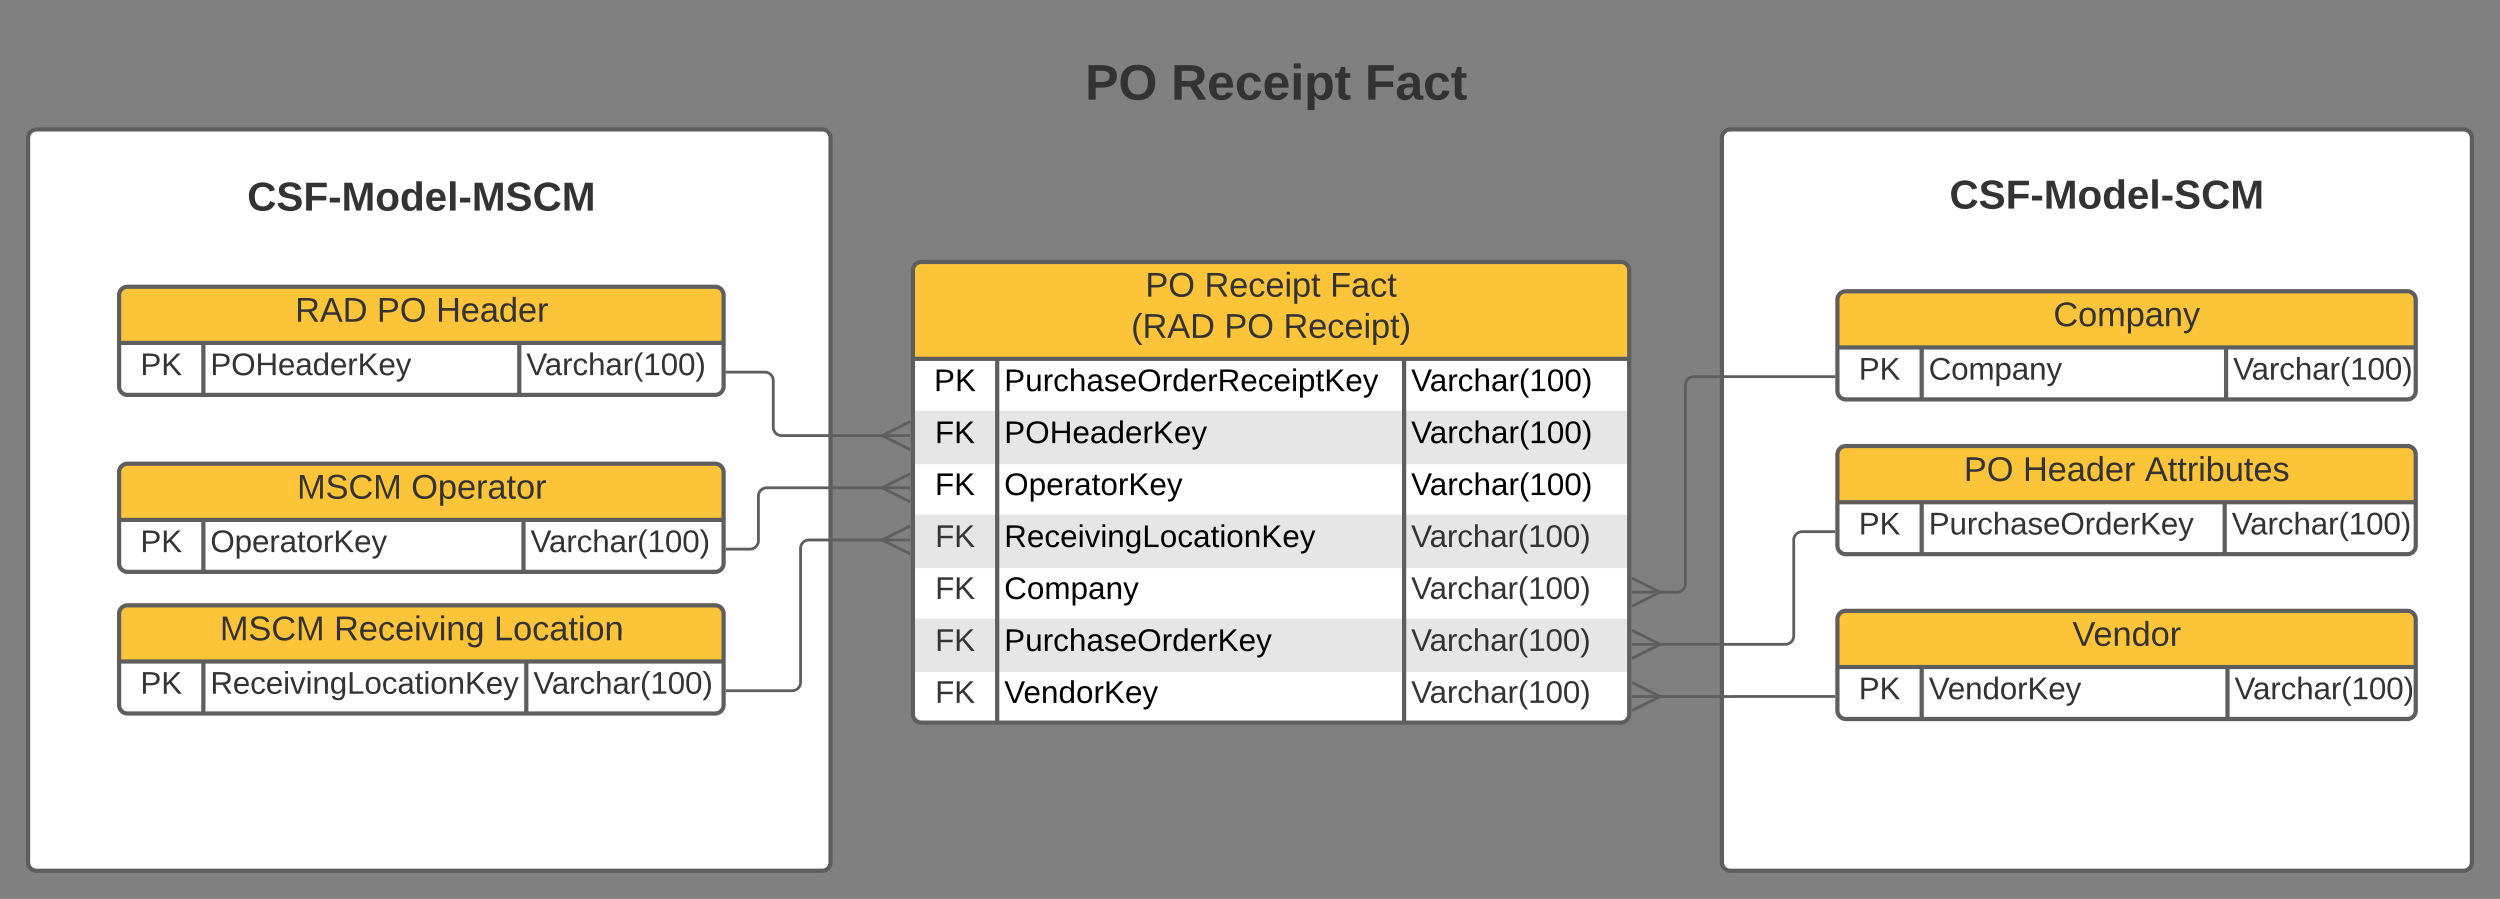 <?xml version="1.0" encoding="UTF-8"?>
<svg xmlns="http://www.w3.org/2000/svg" xmlns:xlink="http://www.w3.org/1999/xlink" xmlns:lucid="lucid" width="1780" height="640">
	<rect width="100%" height="100%" fill="#808080" stroke="none"/>
	<g transform="translate(-220 -120)" lucid:page-tab-id="SDG7djREXeoY">
		<path d="M240 218.17a6 6 0 0 1 6-6h559.33a6 6 0 0 1 6 6V734a6 6 0 0 1-6 6H246a6 6 0 0 1-6-6z" stroke="#5e5e5e" stroke-width="3" fill="#fff"/>
		<path d="M870 312.5a6 6 0 0 1 6-6h498a6 6 0 0 1 6 6v316a6 6 0 0 1-6 6H876a6 6 0 0 1-6-6z" fill="#fff"/>
		<path d="M870 412.5v38h510v-38M870 486.5v38h510v-38M870 560.5v38h510v-38" fill="#e6e6e6"/>
		<path d="M870 375.5v-63a6 6 0 0 1 6-6h498a6 6 0 0 1 6 6v63" fill="#fcc438"/>
		<path d="M870 312.5a6 6 0 0 1 6-6h498a6 6 0 0 1 6 6v316a6 6 0 0 1-6 6H876a6 6 0 0 1-6-6zM870 375.5h510M930 375.5v259M1219.73 375.5v259" stroke="#5e5e5e" stroke-width="3" fill="none"/>
		<use xlink:href="#a" transform="matrix(1,0,0,1,880,306.5) translate(155.472 24.722)">
		</use>
		<use xlink:href="#b" transform="matrix(1,0,0,1,880,306.5) translate(197.571 24.722)">
		</use>
		<use xlink:href="#c" transform="matrix(1,0,0,1,880,306.5) translate(287.065 24.722)">
		</use>
		<use xlink:href="#d" transform="matrix(1,0,0,1,880,306.5) translate(145.389 54.056)">
		</use>
		<use xlink:href="#e" transform="matrix(1,0,0,1,880,306.5) translate(211.728 54.056)">
		</use>
		<use xlink:href="#f" transform="matrix(1,0,0,1,880,306.5) translate(253.827 54.056)">
		</use>
		<use xlink:href="#g" transform="matrix(1,0,0,1,875,378) translate(10.037 20.489)">
		</use>
		<use xlink:href="#h" transform="matrix(1,0,0,1,935,378) translate(0 20.489)">
		</use>
		<use xlink:href="#i" transform="matrix(1,0,0,1,1224.73,378) translate(0 20.489)">
		</use>
		<use xlink:href="#j" transform="matrix(1,0,0,1,875,415) translate(10.692 20.489)">
		</use>
		<use xlink:href="#k" transform="matrix(1,0,0,1,935,415) translate(0 20.489)">
		</use>
		<use xlink:href="#i" transform="matrix(1,0,0,1,1224.73,415) translate(0 20.489)">
		</use>
		<use xlink:href="#j" transform="matrix(1,0,0,1,875,452) translate(10.692 20.489)">
		</use>
		<use xlink:href="#l" transform="matrix(1,0,0,1,935,452) translate(0 20.489)">
		</use>
		<use xlink:href="#i" transform="matrix(1,0,0,1,1224.73,452) translate(0 20.489)">
		</use>
		<use xlink:href="#m" transform="matrix(1,0,0,1,875,489) translate(10.833 20.444)">
		</use>
		<use xlink:href="#n" transform="matrix(1,0,0,1,935,489) translate(0 20.489)">
		</use>
		<use xlink:href="#o" transform="matrix(1,0,0,1,1224.73,489) translate(0 20.444)">
		</use>
		<use xlink:href="#m" transform="matrix(1,0,0,1,875,526) translate(10.833 20.444)">
		</use>
		<use xlink:href="#p" transform="matrix(1,0,0,1,935,526) translate(0 20.489)">
		</use>
		<use xlink:href="#o" transform="matrix(1,0,0,1,1224.73,526) translate(0 20.444)">
		</use>
		<use xlink:href="#m" transform="matrix(1,0,0,1,875,563) translate(10.833 20.444)">
		</use>
		<use xlink:href="#q" transform="matrix(1,0,0,1,935,563) translate(0 20.489)">
		</use>
		<use xlink:href="#o" transform="matrix(1,0,0,1,1224.73,563) translate(0 20.444)">
		</use>
		<use xlink:href="#m" transform="matrix(1,0,0,1,875,600) translate(10.833 20.444)">
		</use>
		<use xlink:href="#r" transform="matrix(1,0,0,1,935,600) translate(0 20.489)">
		</use>
		<use xlink:href="#o" transform="matrix(1,0,0,1,1224.73,600) translate(0 20.444)">
		</use>
		<path d="M400 240.17a6 6 0 0 1 6-6h228a6 6 0 0 1 6 6v48a6 6 0 0 1-6 6H406a6 6 0 0 1-6-6z" stroke="#000" stroke-opacity="0" stroke-width="3" fill="#fff" fill-opacity="0"/>
		<use xlink:href="#s" transform="matrix(1,0,0,1,405,239.167) translate(-8.981 30.778)">
		</use>
		<path d="M923.67 146a6 6 0 0 1 6-6h398a6 6 0 0 1 6 6v78a6 6 0 0 1-6 6h-398a6 6 0 0 1-6-6z" stroke="#000" stroke-opacity="0" stroke-width="3" fill="#fff" fill-opacity="0"/>
		<use xlink:href="#t" transform="matrix(1,0,0,1,928.667,145) translate(63.951 45.944)">
		</use>
		<use xlink:href="#u" transform="matrix(1,0,0,1,928.667,145) translate(125.185 45.944)">
		</use>
		<use xlink:href="#v" transform="matrix(1,0,0,1,928.667,145) translate(263.16 45.944)">
		</use>
		<path d="M1446 218.17a6 6 0 0 1 6-6h522a6 6 0 0 1 6 6V734a6 6 0 0 1-6 6h-522a6 6 0 0 1-6-6z" stroke="#5e5e5e" stroke-width="3" fill="#fff"/>
		<path d="M1600 240.17a6 6 0 0 1 6-6h228a6 6 0 0 1 6 6v48a6 6 0 0 1-6 6h-228a6 6 0 0 1-6-6z" stroke="#000" stroke-opacity="0" stroke-width="3" fill="#fff" fill-opacity="0"/>
		<use xlink:href="#w" transform="matrix(1,0,0,1,1605,239.167) translate(3.015 29.361)">
		</use>
		<path d="M1528.24 333.38a6 6 0 0 1 6-6H1934a6 6 0 0 1 6 6v65a6 6 0 0 1-6 6h-399.76a6 6 0 0 1-6-6z" fill="#fff"/>
		<path d="M1528.24 367.38v-34a6 6 0 0 1 6-6H1934a6 6 0 0 1 6 6v34" fill="#fcc438"/>
		<path d="M1528.24 333.38a6 6 0 0 1 6-6H1934a6 6 0 0 1 6 6v65a6 6 0 0 1-6 6h-399.76a6 6 0 0 1-6-6zM1528.24 367.38H1940M1588.24 367.38v37M1804.98 367.38v37" stroke="#5e5e5e" stroke-width="3" fill="none"/>
		<use xlink:href="#x" transform="matrix(1,0,0,1,1538.244,327.375) translate(143.784 24.889)">
		</use>
		<use xlink:href="#y" transform="matrix(1,0,0,1,1533.244,369.875) translate(10.185 20.444)">
		</use>
		<use xlink:href="#z" transform="matrix(1,0,0,1,1593.244,369.875) translate(0 20.444)">
		</use>
		<use xlink:href="#o" transform="matrix(1,0,0,1,1809.98,369.875) translate(0 20.444)">
		</use>
		<path d="M1525.74 388.18H1426a6 6 0 0 0-6 6v141.44a6 6 0 0 1-6 6h-13.68" stroke="#5e5e5e" stroke-width="2" fill="none"/>
		<path d="M1526.74 389.18h-1.02v-2h1.02z" stroke="#5e5e5e" stroke-width=".05" fill="#5e5e5e"/>
		<path d="M1381.95 531.62l20 10-20 10" stroke="#5e5e5e" stroke-width="2" fill="#fff" fill-opacity="0"/>
		<path d="M1381.95 541.62h20" stroke="#5e5e5e" stroke-width="2" fill="#fff"/>
		<path d="M304.8 330.16a6 6 0 0 1 6-6h418.4a6 6 0 0 1 6 6v65a6 6 0 0 1-6 6H310.8a6 6 0 0 1-6-6z" fill="#fff"/>
		<path d="M304.8 364.16v-34a6 6 0 0 1 6-6h418.4a6 6 0 0 1 6 6v34" fill="#fcc438"/>
		<path d="M304.8 330.16a6 6 0 0 1 6-6h418.4a6 6 0 0 1 6 6v65a6 6 0 0 1-6 6H310.8a6 6 0 0 1-6-6zM304.8 364.16h430.4M364.8 364.16v37M589.73 364.16v37" stroke="#5e5e5e" stroke-width="3" fill="none"/>
		<use xlink:href="#A" transform="matrix(1,0,0,1,314.789,324.164) translate(115.327 24.889)">
		</use>
		<use xlink:href="#e" transform="matrix(1,0,0,1,314.789,324.164) translate(173.586 24.889)">
		</use>
		<use xlink:href="#B" transform="matrix(1,0,0,1,314.789,324.164) translate(215.685 24.889)">
		</use>
		<use xlink:href="#y" transform="matrix(1,0,0,1,309.789,366.664) translate(10.185 20.444)">
		</use>
		<use xlink:href="#C" transform="matrix(1,0,0,1,369.789,366.664) translate(0 20.444)">
		</use>
		<use xlink:href="#o" transform="matrix(1,0,0,1,594.73,366.664) translate(0 20.444)">
		</use>
		<path d="M737.7 384.96h26.85a6 6 0 0 1 6 6v33.18a6 6 0 0 0 6 6h73.13" stroke="#5e5e5e" stroke-width="2" fill="none"/>
		<path d="M737.74 385.96h-1.03v-2h1.04z" stroke="#5e5e5e" stroke-width=".05" fill="#5e5e5e"/>
		<path d="M868.05 440.14l-20-10 20-10" stroke="#5e5e5e" stroke-width="2" fill="#fff" fill-opacity="0"/>
		<path d="M868.05 430.14h-20" stroke="#5e5e5e" stroke-width="2" fill="#fff"/>
		<path d="M1528.24 443.58a6 6 0 0 1 6-6H1934a6 6 0 0 1 6 6v65a6 6 0 0 1-6 6h-399.76a6 6 0 0 1-6-6z" fill="#fff"/>
		<path d="M1528.24 477.58v-34a6 6 0 0 1 6-6H1934a6 6 0 0 1 6 6v34" fill="#fcc438"/>
		<path d="M1528.24 443.58a6 6 0 0 1 6-6H1934a6 6 0 0 1 6 6v65a6 6 0 0 1-6 6h-399.76a6 6 0 0 1-6-6zM1528.24 477.58H1940M1588.24 477.58v37M1803.98 477.58v37" stroke="#5e5e5e" stroke-width="3" fill="none"/>
		<use xlink:href="#a" transform="matrix(1,0,0,1,1538.244,437.583) translate(80.025 24.889)">
		</use>
		<use xlink:href="#D" transform="matrix(1,0,0,1,1538.244,437.583) translate(122.123 24.889)">
		</use>
		<use xlink:href="#E" transform="matrix(1,0,0,1,1538.244,437.583) translate(208.901 24.889)">
		</use>
		<use xlink:href="#y" transform="matrix(1,0,0,1,1533.244,480.083) translate(10.185 20.444)">
		</use>
		<use xlink:href="#F" transform="matrix(1,0,0,1,1593.244,480.083) translate(0 20.444)">
		</use>
		<use xlink:href="#o" transform="matrix(1,0,0,1,1808.98,480.083) translate(0 20.444)">
		</use>
		<path d="M1525.74 498.56h-22.6a6 6 0 0 0-6 6v68.2a6 6 0 0 1-6 6h-90.82" stroke="#5e5e5e" stroke-width="2" fill="none"/>
		<path d="M1526.74 499.56h-1.02v-2h1.02z" stroke="#5e5e5e" stroke-width=".05" fill="#5e5e5e"/>
		<path d="M1381.95 568.77l20 10-20 10" stroke="#5e5e5e" stroke-width="2" fill="#fff" fill-opacity="0"/>
		<path d="M1381.95 578.77h20" stroke="#5e5e5e" stroke-width="2" fill="#fff"/>
		<path d="M304.8 557a6 6 0 0 1 6-6h418.4a6 6 0 0 1 6 6v65a6 6 0 0 1-6 6H310.8a6 6 0 0 1-6-6z" fill="#fff"/>
		<path d="M304.8 591v-34a6 6 0 0 1 6-6h418.4a6 6 0 0 1 6 6v34" fill="#fcc438"/>
		<path d="M304.8 557a6 6 0 0 1 6-6h418.4a6 6 0 0 1 6 6v65a6 6 0 0 1-6 6H310.8a6 6 0 0 1-6-6zM304.8 591h430.4M364.8 591v37M594.73 591v37" stroke="#5e5e5e" stroke-width="3" fill="none"/>
		<use xlink:href="#G" transform="matrix(1,0,0,1,314.789,551.003) translate(61.787 24.889)">
		</use>
		<use xlink:href="#H" transform="matrix(1,0,0,1,314.789,551.003) translate(143.065 24.889)">
		</use>
		<use xlink:href="#I" transform="matrix(1,0,0,1,314.789,551.003) translate(256.935 24.889)">
		</use>
		<use xlink:href="#y" transform="matrix(1,0,0,1,309.789,593.503) translate(10.185 20.444)">
		</use>
		<use xlink:href="#J" transform="matrix(1,0,0,1,369.789,593.503) translate(0 20.444)">
		</use>
		<use xlink:href="#o" transform="matrix(1,0,0,1,599.73,593.503) translate(0 20.444)">
		</use>
		<path d="M304.8 456.17a6 6 0 0 1 6-6h418.4a6 6 0 0 1 6 6v65a6 6 0 0 1-6 6H310.8a6 6 0 0 1-6-6z" fill="#fff"/>
		<path d="M304.8 490.17v-34a6 6 0 0 1 6-6h418.4a6 6 0 0 1 6 6v34" fill="#fcc438"/>
		<path d="M304.8 456.17a6 6 0 0 1 6-6h418.4a6 6 0 0 1 6 6v65a6 6 0 0 1-6 6H310.8a6 6 0 0 1-6-6zM304.8 490.17h430.4M364.8 490.17v37M592.73 490.17v37" stroke="#5e5e5e" stroke-width="3" fill="none"/>
		<use xlink:href="#G" transform="matrix(1,0,0,1,314.789,450.17) translate(116.719 24.889)">
		</use>
		<use xlink:href="#K" transform="matrix(1,0,0,1,314.789,450.17) translate(197.997 24.889)">
		</use>
		<use xlink:href="#y" transform="matrix(1,0,0,1,309.789,492.67) translate(10.185 20.444)">
		</use>
		<use xlink:href="#L" transform="matrix(1,0,0,1,369.789,492.67) translate(0 20.444)">
		</use>
		<use xlink:href="#o" transform="matrix(1,0,0,1,597.73,492.67) translate(0 20.444)">
		</use>
		<path d="M737.7 611.8H784a6 6 0 0 0 6-6v-95.34a6 6 0 0 1 6-6h53.68" stroke="#5e5e5e" stroke-width="2" fill="none"/>
		<path d="M737.74 612.8h-1.03v-2h1.04z" stroke="#5e5e5e" stroke-width=".05" fill="#5e5e5e"/>
		<path d="M868.05 514.46l-20-10 20-10" stroke="#5e5e5e" stroke-width="2" fill="#fff" fill-opacity="0"/>
		<path d="M868.05 504.46h-20" stroke="#5e5e5e" stroke-width="2" fill="#fff"/>
		<path d="M737.7 510.97H754a6 6 0 0 0 6-6V473.3a6 6 0 0 1 6-6h83.68" stroke="#5e5e5e" stroke-width="2" fill="none"/>
		<path d="M737.74 511.97h-1.03v-2h1.04z" stroke="#5e5e5e" stroke-width=".05" fill="#5e5e5e"/>
		<path d="M868.05 477.3l-20-10 20-10" stroke="#5e5e5e" stroke-width="2" fill="#fff" fill-opacity="0"/>
		<path d="M868.05 467.3h-20" stroke="#5e5e5e" stroke-width="2" fill="#fff"/>
		<path d="M1528.24 560.93a6 6 0 0 1 6-6H1934a6 6 0 0 1 6 6v65a6 6 0 0 1-6 6h-399.76a6 6 0 0 1-6-6z" fill="#fff"/>
		<path d="M1528.24 594.93v-34a6 6 0 0 1 6-6H1934a6 6 0 0 1 6 6v34" fill="#fcc438"/>
		<path d="M1528.24 560.93a6 6 0 0 1 6-6H1934a6 6 0 0 1 6 6v65a6 6 0 0 1-6 6h-399.76a6 6 0 0 1-6-6zM1528.24 594.93H1940M1588.24 594.93v37M1805.98 594.93v37" stroke="#5e5e5e" stroke-width="3" fill="none"/>
		<g>
			<use xlink:href="#M" transform="matrix(1,0,0,1,1538.244,554.93) translate(157.33 24.889)">
			</use>
		</g>
		<g>
			<use xlink:href="#y" transform="matrix(1,0,0,1,1533.244,597.43) translate(10.185 20.444)">
			</use>
		</g>
		<g>
			<use xlink:href="#N" transform="matrix(1,0,0,1,1593.244,597.43) translate(0 20.444)">
			</use>
		</g>
		<g>
			<use xlink:href="#o" transform="matrix(1,0,0,1,1810.98,597.43) translate(0 20.444)">
			</use>
		</g>
		<path d="M1525.74 615.9h-71.6l-.02.02h-53.8" stroke="#5e5e5e" stroke-width="2" fill="none"/>
		<path d="M1526.74 616.9h-1.02v-2h1.02z" stroke="#5e5e5e" stroke-width=".05" fill="#5e5e5e"/>
		<path d="M1381.95 605.92l20 10-20 10" stroke="#5e5e5e" stroke-width="2" fill="#fff" fill-opacity="0"/>
		<path d="M1381.95 615.92h20" stroke="#5e5e5e" stroke-width="2" fill="#fff"/>
		<defs>
			<path fill="#333" d="M30-248c87 1 191-15 191 75 0 78-77 80-158 76V0H30v-248zm33 125c57 0 124 11 124-50 0-59-68-47-124-48v98" id="O"/>
			<path fill="#333" d="M140-251c81 0 123 46 123 126C263-46 219 4 140 4 59 4 17-45 17-125s42-126 123-126zm0 227c63 0 89-41 89-101s-29-99-89-99c-61 0-89 39-89 99S79-25 140-24" id="P"/>
			<g id="a">
				<use transform="matrix(0.068,0,0,0.068,0,0)" xlink:href="#O">
				</use>
				<use transform="matrix(0.068,0,0,0.068,16.296,0)" xlink:href="#P">
				</use>
			</g>
			<path fill="#333" d="M233-177c-1 41-23 64-60 70L243 0h-38l-65-103H63V0H30v-248c88 3 205-21 203 71zM63-129c60-2 137 13 137-47 0-61-80-42-137-45v92" id="Q"/>
			<path fill="#333" d="M100-194c63 0 86 42 84 106H49c0 40 14 67 53 68 26 1 43-12 49-29l28 8c-11 28-37 45-77 45C44 4 14-33 15-96c1-61 26-98 85-98zm52 81c6-60-76-77-97-28-3 7-6 17-6 28h103" id="R"/>
			<path fill="#333" d="M96-169c-40 0-48 33-48 73s9 75 48 75c24 0 41-14 43-38l32 2c-6 37-31 61-74 61-59 0-76-41-82-99-10-93 101-131 147-64 4 7 5 14 7 22l-32 3c-4-21-16-35-41-35" id="S"/>
			<path fill="#333" d="M24-231v-30h32v30H24zM24 0v-190h32V0H24" id="T"/>
			<path fill="#333" d="M115-194c55 1 70 41 70 98S169 2 115 4C84 4 66-9 55-30l1 105H24l-1-265h31l2 30c10-21 28-34 59-34zm-8 174c40 0 45-34 45-75s-6-73-45-74c-42 0-51 32-51 76 0 43 10 73 51 73" id="U"/>
			<path fill="#333" d="M59-47c-2 24 18 29 38 22v24C64 9 27 4 27-40v-127H5v-23h24l9-43h21v43h35v23H59v120" id="V"/>
			<g id="b">
				<use transform="matrix(0.068,0,0,0.068,0,0)" xlink:href="#Q">
				</use>
				<use transform="matrix(0.068,0,0,0.068,17.586,0)" xlink:href="#R">
				</use>
				<use transform="matrix(0.068,0,0,0.068,31.167,0)" xlink:href="#S">
				</use>
				<use transform="matrix(0.068,0,0,0.068,43.389,0)" xlink:href="#R">
				</use>
				<use transform="matrix(0.068,0,0,0.068,56.969,0)" xlink:href="#T">
				</use>
				<use transform="matrix(0.068,0,0,0.068,62.333,0)" xlink:href="#U">
				</use>
				<use transform="matrix(0.068,0,0,0.068,75.914,0)" xlink:href="#V">
				</use>
			</g>
			<path fill="#333" d="M63-220v92h138v28H63V0H30v-248h175v28H63" id="W"/>
			<path fill="#333" d="M141-36C126-15 110 5 73 4 37 3 15-17 15-53c-1-64 63-63 125-63 3-35-9-54-41-54-24 1-41 7-42 31l-33-3c5-37 33-52 76-52 45 0 72 20 72 64v82c-1 20 7 32 28 27v20c-31 9-61-2-59-35zM48-53c0 20 12 33 32 33 41-3 63-29 60-74-43 2-92-5-92 41" id="X"/>
			<g id="c">
				<use transform="matrix(0.068,0,0,0.068,0,0)" xlink:href="#W">
				</use>
				<use transform="matrix(0.068,0,0,0.068,14.87,0)" xlink:href="#X">
				</use>
				<use transform="matrix(0.068,0,0,0.068,28.451,0)" xlink:href="#S">
				</use>
				<use transform="matrix(0.068,0,0,0.068,40.673,0)" xlink:href="#V">
				</use>
			</g>
			<path fill="#333" d="M87 75C49 33 22-17 22-94c0-76 28-126 65-167h31c-38 41-64 92-64 168S80 34 118 75H87" id="Y"/>
			<path fill="#333" d="M205 0l-28-72H64L36 0H1l101-248h38L239 0h-34zm-38-99l-47-123c-12 45-31 82-46 123h93" id="Z"/>
			<path fill="#333" d="M30-248c118-7 216 8 213 122C240-48 200 0 122 0H30v-248zM63-27c89 8 146-16 146-99s-60-101-146-95v194" id="aa"/>
			<g id="d">
				<use transform="matrix(0.068,0,0,0.068,0,0)" xlink:href="#Y">
				</use>
				<use transform="matrix(0.068,0,0,0.068,8.08,0)" xlink:href="#Q">
				</use>
				<use transform="matrix(0.068,0,0,0.068,25.667,0)" xlink:href="#Z">
				</use>
				<use transform="matrix(0.068,0,0,0.068,41.963,0)" xlink:href="#aa">
				</use>
			</g>
			<g id="e">
				<use transform="matrix(0.068,0,0,0.068,0,0)" xlink:href="#O">
				</use>
				<use transform="matrix(0.068,0,0,0.068,16.296,0)" xlink:href="#P">
				</use>
			</g>
			<path fill="#333" d="M33-261c38 41 65 92 65 168S71 34 33 75H2C39 34 66-17 66-93S39-220 2-261h31" id="ab"/>
			<g id="f">
				<use transform="matrix(0.068,0,0,0.068,0,0)" xlink:href="#Q">
				</use>
				<use transform="matrix(0.068,0,0,0.068,17.586,0)" xlink:href="#R">
				</use>
				<use transform="matrix(0.068,0,0,0.068,31.167,0)" xlink:href="#S">
				</use>
				<use transform="matrix(0.068,0,0,0.068,43.389,0)" xlink:href="#R">
				</use>
				<use transform="matrix(0.068,0,0,0.068,56.969,0)" xlink:href="#T">
				</use>
				<use transform="matrix(0.068,0,0,0.068,62.333,0)" xlink:href="#U">
				</use>
				<use transform="matrix(0.068,0,0,0.068,75.914,0)" xlink:href="#V">
				</use>
				<use transform="matrix(0.068,0,0,0.068,82.704,0)" xlink:href="#ab">
				</use>
			</g>
			<path d="M30-248c87 1 191-15 191 75 0 78-77 80-158 76V0H30v-248zm33 125c57 0 124 11 124-50 0-59-68-47-124-48v98" id="ac"/>
			<path d="M194 0L95-120 63-95V0H30v-248h33v124l119-124h40L117-140 236 0h-42" id="ad"/>
			<g id="g">
				<use transform="matrix(0.062,0,0,0.062,0,0)" xlink:href="#ac">
				</use>
				<use transform="matrix(0.062,0,0,0.062,14.963,0)" xlink:href="#ad">
				</use>
			</g>
			<path d="M84 4C-5 8 30-112 23-190h32v120c0 31 7 50 39 49 72-2 45-101 50-169h31l1 190h-30c-1-10 1-25-2-33-11 22-28 36-60 37" id="ae"/>
			<path d="M114-163C36-179 61-72 57 0H25l-1-190h30c1 12-1 29 2 39 6-27 23-49 58-41v29" id="af"/>
			<path d="M96-169c-40 0-48 33-48 73s9 75 48 75c24 0 41-14 43-38l32 2c-6 37-31 61-74 61-59 0-76-41-82-99-10-93 101-131 147-64 4 7 5 14 7 22l-32 3c-4-21-16-35-41-35" id="ag"/>
			<path d="M106-169C34-169 62-67 57 0H25v-261h32l-1 103c12-21 28-36 61-36 89 0 53 116 60 194h-32v-121c2-32-8-49-39-48" id="ah"/>
			<path d="M141-36C126-15 110 5 73 4 37 3 15-17 15-53c-1-64 63-63 125-63 3-35-9-54-41-54-24 1-41 7-42 31l-33-3c5-37 33-52 76-52 45 0 72 20 72 64v82c-1 20 7 32 28 27v20c-31 9-61-2-59-35zM48-53c0 20 12 33 32 33 41-3 63-29 60-74-43 2-92-5-92 41" id="ai"/>
			<path d="M135-143c-3-34-86-38-87 0 15 53 115 12 119 90S17 21 10-45l28-5c4 36 97 45 98 0-10-56-113-15-118-90-4-57 82-63 122-42 12 7 21 19 24 35" id="aj"/>
			<path d="M100-194c63 0 86 42 84 106H49c0 40 14 67 53 68 26 1 43-12 49-29l28 8c-11 28-37 45-77 45C44 4 14-33 15-96c1-61 26-98 85-98zm52 81c6-60-76-77-97-28-3 7-6 17-6 28h103" id="ak"/>
			<path d="M140-251c81 0 123 46 123 126C263-46 219 4 140 4 59 4 17-45 17-125s42-126 123-126zm0 227c63 0 89-41 89-101s-29-99-89-99c-61 0-89 39-89 99S79-25 140-24" id="al"/>
			<path d="M85-194c31 0 48 13 60 33l-1-100h32l1 261h-30c-2-10 0-23-3-31C134-8 116 4 85 4 32 4 16-35 15-94c0-66 23-100 70-100zm9 24c-40 0-46 34-46 75 0 40 6 74 45 74 42 0 51-32 51-76 0-42-9-74-50-73" id="am"/>
			<path d="M233-177c-1 41-23 64-60 70L243 0h-38l-65-103H63V0H30v-248c88 3 205-21 203 71zM63-129c60-2 137 13 137-47 0-61-80-42-137-45v92" id="an"/>
			<path d="M24-231v-30h32v30H24zM24 0v-190h32V0H24" id="ao"/>
			<path d="M115-194c55 1 70 41 70 98S169 2 115 4C84 4 66-9 55-30l1 105H24l-1-265h31l2 30c10-21 28-34 59-34zm-8 174c40 0 45-34 45-75s-6-73-45-74c-42 0-51 32-51 76 0 43 10 73 51 73" id="ap"/>
			<path d="M59-47c-2 24 18 29 38 22v24C64 9 27 4 27-40v-127H5v-23h24l9-43h21v43h35v23H59v120" id="aq"/>
			<path d="M179-190L93 31C79 59 56 82 12 73V49c39 6 53-20 64-50L1-190h34L92-34l54-156h33" id="ar"/>
			<g id="h">
				<use transform="matrix(0.062,0,0,0.062,0,0)" xlink:href="#ac">
				</use>
				<use transform="matrix(0.062,0,0,0.062,14.963,0)" xlink:href="#ae">
				</use>
				<use transform="matrix(0.062,0,0,0.062,27.432,0)" xlink:href="#af">
				</use>
				<use transform="matrix(0.062,0,0,0.062,34.851,0)" xlink:href="#ag">
				</use>
				<use transform="matrix(0.062,0,0,0.062,46.073,0)" xlink:href="#ah">
				</use>
				<use transform="matrix(0.062,0,0,0.062,58.543,0)" xlink:href="#ai">
				</use>
				<use transform="matrix(0.062,0,0,0.062,71.012,0)" xlink:href="#aj">
				</use>
				<use transform="matrix(0.062,0,0,0.062,82.234,0)" xlink:href="#ak">
				</use>
				<use transform="matrix(0.062,0,0,0.062,94.703,0)" xlink:href="#al">
				</use>
				<use transform="matrix(0.062,0,0,0.062,112.16,0)" xlink:href="#af">
				</use>
				<use transform="matrix(0.062,0,0,0.062,119.579,0)" xlink:href="#am">
				</use>
				<use transform="matrix(0.062,0,0,0.062,132.048,0)" xlink:href="#ak">
				</use>
				<use transform="matrix(0.062,0,0,0.062,144.517,0)" xlink:href="#af">
				</use>
				<use transform="matrix(0.062,0,0,0.062,151.936,0)" xlink:href="#an">
				</use>
				<use transform="matrix(0.062,0,0,0.062,168.084,0)" xlink:href="#ak">
				</use>
				<use transform="matrix(0.062,0,0,0.062,180.553,0)" xlink:href="#ag">
				</use>
				<use transform="matrix(0.062,0,0,0.062,191.775,0)" xlink:href="#ak">
				</use>
				<use transform="matrix(0.062,0,0,0.062,204.244,0)" xlink:href="#ao">
				</use>
				<use transform="matrix(0.062,0,0,0.062,209.17,0)" xlink:href="#ap">
				</use>
				<use transform="matrix(0.062,0,0,0.062,221.639,0)" xlink:href="#aq">
				</use>
				<use transform="matrix(0.062,0,0,0.062,227.873,0)" xlink:href="#ad">
				</use>
				<use transform="matrix(0.062,0,0,0.062,242.836,0)" xlink:href="#ak">
				</use>
				<use transform="matrix(0.062,0,0,0.062,255.306,0)" xlink:href="#ar">
				</use>
			</g>
			<path d="M137 0h-34L2-248h35l83 218 83-218h36" id="as"/>
			<path d="M87 75C49 33 22-17 22-94c0-76 28-126 65-167h31c-38 41-64 92-64 168S80 34 118 75H87" id="at"/>
			<path d="M27 0v-27h64v-190l-56 39v-29l58-41h29v221h61V0H27" id="au"/>
			<path d="M101-251c68 0 85 55 85 127S166 4 100 4C33 4 14-52 14-124c0-73 17-127 87-127zm-1 229c47 0 54-49 54-102s-4-102-53-102c-51 0-55 48-55 102 0 53 5 102 54 102" id="av"/>
			<path d="M33-261c38 41 65 92 65 168S71 34 33 75H2C39 34 66-17 66-93S39-220 2-261h31" id="aw"/>
			<g id="i">
				<use transform="matrix(0.062,0,0,0.062,0,0)" xlink:href="#as">
				</use>
				<use transform="matrix(0.062,0,0,0.062,13.28,0)" xlink:href="#ai">
				</use>
				<use transform="matrix(0.062,0,0,0.062,25.749,0)" xlink:href="#af">
				</use>
				<use transform="matrix(0.062,0,0,0.062,33.168,0)" xlink:href="#ag">
				</use>
				<use transform="matrix(0.062,0,0,0.062,44.39,0)" xlink:href="#ah">
				</use>
				<use transform="matrix(0.062,0,0,0.062,56.859,0)" xlink:href="#ai">
				</use>
				<use transform="matrix(0.062,0,0,0.062,69.328,0)" xlink:href="#af">
				</use>
				<use transform="matrix(0.062,0,0,0.062,76.748,0)" xlink:href="#at">
				</use>
				<use transform="matrix(0.062,0,0,0.062,84.167,0)" xlink:href="#au">
				</use>
				<use transform="matrix(0.062,0,0,0.062,96.636,0)" xlink:href="#av">
				</use>
				<use transform="matrix(0.062,0,0,0.062,109.105,0)" xlink:href="#av">
				</use>
				<use transform="matrix(0.062,0,0,0.062,121.574,0)" xlink:href="#aw">
				</use>
			</g>
			<path d="M63-220v92h138v28H63V0H30v-248h175v28H63" id="ax"/>
			<g id="j">
				<use transform="matrix(0.062,0,0,0.062,0,0)" xlink:href="#ax">
				</use>
				<use transform="matrix(0.062,0,0,0.062,13.654,0)" xlink:href="#ad">
				</use>
			</g>
			<path d="M197 0v-115H63V0H30v-248h33v105h134v-105h34V0h-34" id="ay"/>
			<g id="k">
				<use transform="matrix(0.062,0,0,0.062,0,0)" xlink:href="#ac">
				</use>
				<use transform="matrix(0.062,0,0,0.062,14.963,0)" xlink:href="#al">
				</use>
				<use transform="matrix(0.062,0,0,0.062,32.42,0)" xlink:href="#ay">
				</use>
				<use transform="matrix(0.062,0,0,0.062,48.567,0)" xlink:href="#ak">
				</use>
				<use transform="matrix(0.062,0,0,0.062,61.036,0)" xlink:href="#ai">
				</use>
				<use transform="matrix(0.062,0,0,0.062,73.506,0)" xlink:href="#am">
				</use>
				<use transform="matrix(0.062,0,0,0.062,85.975,0)" xlink:href="#ak">
				</use>
				<use transform="matrix(0.062,0,0,0.062,98.444,0)" xlink:href="#af">
				</use>
				<use transform="matrix(0.062,0,0,0.062,105.863,0)" xlink:href="#ad">
				</use>
				<use transform="matrix(0.062,0,0,0.062,120.826,0)" xlink:href="#ak">
				</use>
				<use transform="matrix(0.062,0,0,0.062,133.295,0)" xlink:href="#ar">
				</use>
			</g>
			<path d="M100-194c62-1 85 37 85 99 1 63-27 99-86 99S16-35 15-95c0-66 28-99 85-99zM99-20c44 1 53-31 53-75 0-43-8-75-51-75s-53 32-53 75 10 74 51 75" id="az"/>
			<g id="l">
				<use transform="matrix(0.062,0,0,0.062,0,0)" xlink:href="#al">
				</use>
				<use transform="matrix(0.062,0,0,0.062,17.457,0)" xlink:href="#ap">
				</use>
				<use transform="matrix(0.062,0,0,0.062,29.926,0)" xlink:href="#ak">
				</use>
				<use transform="matrix(0.062,0,0,0.062,42.395,0)" xlink:href="#af">
				</use>
				<use transform="matrix(0.062,0,0,0.062,49.814,0)" xlink:href="#ai">
				</use>
				<use transform="matrix(0.062,0,0,0.062,62.283,0)" xlink:href="#aq">
				</use>
				<use transform="matrix(0.062,0,0,0.062,68.518,0)" xlink:href="#az">
				</use>
				<use transform="matrix(0.062,0,0,0.062,80.987,0)" xlink:href="#af">
				</use>
				<use transform="matrix(0.062,0,0,0.062,88.406,0)" xlink:href="#ad">
				</use>
				<use transform="matrix(0.062,0,0,0.062,103.369,0)" xlink:href="#ak">
				</use>
				<use transform="matrix(0.062,0,0,0.062,115.838,0)" xlink:href="#ar">
				</use>
			</g>
			<path fill="#333" d="M194 0L95-120 63-95V0H30v-248h33v124l119-124h40L117-140 236 0h-42" id="aA"/>
			<g id="m">
				<use transform="matrix(0.062,0,0,0.062,0,0)" xlink:href="#W">
				</use>
				<use transform="matrix(0.062,0,0,0.062,13.519,0)" xlink:href="#aA">
				</use>
			</g>
			<path d="M108 0H70L1-190h34L89-25l56-165h34" id="aB"/>
			<path d="M117-194c89-4 53 116 60 194h-32v-121c0-31-8-49-39-48C34-167 62-67 57 0H25l-1-190h30c1 10-1 24 2 32 11-22 29-35 61-36" id="aC"/>
			<path d="M177-190C167-65 218 103 67 71c-23-6-38-20-44-43l32-5c15 47 100 32 89-28v-30C133-14 115 1 83 1 29 1 15-40 15-95c0-56 16-97 71-98 29-1 48 16 59 35 1-10 0-23 2-32h30zM94-22c36 0 50-32 50-73 0-42-14-75-50-75-39 0-46 34-46 75s6 73 46 73" id="aD"/>
			<path d="M30 0v-248h33v221h125V0H30" id="aE"/>
			<g id="n">
				<use transform="matrix(0.062,0,0,0.062,0,0)" xlink:href="#an">
				</use>
				<use transform="matrix(0.062,0,0,0.062,16.148,0)" xlink:href="#ak">
				</use>
				<use transform="matrix(0.062,0,0,0.062,28.617,0)" xlink:href="#ag">
				</use>
				<use transform="matrix(0.062,0,0,0.062,39.839,0)" xlink:href="#ak">
				</use>
				<use transform="matrix(0.062,0,0,0.062,52.308,0)" xlink:href="#ao">
				</use>
				<use transform="matrix(0.062,0,0,0.062,57.233,0)" xlink:href="#aB">
				</use>
				<use transform="matrix(0.062,0,0,0.062,68.456,0)" xlink:href="#ao">
				</use>
				<use transform="matrix(0.062,0,0,0.062,73.381,0)" xlink:href="#aC">
				</use>
				<use transform="matrix(0.062,0,0,0.062,85.85,0)" xlink:href="#aD">
				</use>
				<use transform="matrix(0.062,0,0,0.062,98.319,0)" xlink:href="#aE">
				</use>
				<use transform="matrix(0.062,0,0,0.062,110.788,0)" xlink:href="#az">
				</use>
				<use transform="matrix(0.062,0,0,0.062,123.257,0)" xlink:href="#ag">
				</use>
				<use transform="matrix(0.062,0,0,0.062,134.48,0)" xlink:href="#ai">
				</use>
				<use transform="matrix(0.062,0,0,0.062,146.949,0)" xlink:href="#aq">
				</use>
				<use transform="matrix(0.062,0,0,0.062,153.183,0)" xlink:href="#ao">
				</use>
				<use transform="matrix(0.062,0,0,0.062,158.109,0)" xlink:href="#az">
				</use>
				<use transform="matrix(0.062,0,0,0.062,170.578,0)" xlink:href="#aC">
				</use>
				<use transform="matrix(0.062,0,0,0.062,183.047,0)" xlink:href="#ad">
				</use>
				<use transform="matrix(0.062,0,0,0.062,198.01,0)" xlink:href="#ak">
				</use>
				<use transform="matrix(0.062,0,0,0.062,210.479,0)" xlink:href="#ar">
				</use>
			</g>
			<path fill="#333" d="M137 0h-34L2-248h35l83 218 83-218h36" id="aF"/>
			<path fill="#333" d="M114-163C36-179 61-72 57 0H25l-1-190h30c1 12-1 29 2 39 6-27 23-49 58-41v29" id="aG"/>
			<path fill="#333" d="M106-169C34-169 62-67 57 0H25v-261h32l-1 103c12-21 28-36 61-36 89 0 53 116 60 194h-32v-121c2-32-8-49-39-48" id="aH"/>
			<path fill="#333" d="M27 0v-27h64v-190l-56 39v-29l58-41h29v221h61V0H27" id="aI"/>
			<path fill="#333" d="M101-251c68 0 85 55 85 127S166 4 100 4C33 4 14-52 14-124c0-73 17-127 87-127zm-1 229c47 0 54-49 54-102s-4-102-53-102c-51 0-55 48-55 102 0 53 5 102 54 102" id="aJ"/>
			<g id="o">
				<use transform="matrix(0.062,0,0,0.062,0,0)" xlink:href="#aF">
				</use>
				<use transform="matrix(0.062,0,0,0.062,13.148,0)" xlink:href="#X">
				</use>
				<use transform="matrix(0.062,0,0,0.062,25.494,0)" xlink:href="#aG">
				</use>
				<use transform="matrix(0.062,0,0,0.062,32.84,0)" xlink:href="#S">
				</use>
				<use transform="matrix(0.062,0,0,0.062,43.951,0)" xlink:href="#aH">
				</use>
				<use transform="matrix(0.062,0,0,0.062,56.296,0)" xlink:href="#X">
				</use>
				<use transform="matrix(0.062,0,0,0.062,68.642,0)" xlink:href="#aG">
				</use>
				<use transform="matrix(0.062,0,0,0.062,75.988,0)" xlink:href="#Y">
				</use>
				<use transform="matrix(0.062,0,0,0.062,83.333,0)" xlink:href="#aI">
				</use>
				<use transform="matrix(0.062,0,0,0.062,95.679,0)" xlink:href="#aJ">
				</use>
				<use transform="matrix(0.062,0,0,0.062,108.025,0)" xlink:href="#aJ">
				</use>
				<use transform="matrix(0.062,0,0,0.062,120.37,0)" xlink:href="#ab">
				</use>
			</g>
			<path d="M212-179c-10-28-35-45-73-45-59 0-87 40-87 99 0 60 29 101 89 101 43 0 62-24 78-52l27 14C228-24 195 4 139 4 59 4 22-46 18-125c-6-104 99-153 187-111 19 9 31 26 39 46" id="aK"/>
			<path d="M210-169c-67 3-38 105-44 169h-31v-121c0-29-5-50-35-48C34-165 62-65 56 0H25l-1-190h30c1 10-1 24 2 32 10-44 99-50 107 0 11-21 27-35 58-36 85-2 47 119 55 194h-31v-121c0-29-5-49-35-48" id="aL"/>
			<g id="p">
				<use transform="matrix(0.062,0,0,0.062,0,0)" xlink:href="#aK">
				</use>
				<use transform="matrix(0.062,0,0,0.062,16.148,0)" xlink:href="#az">
				</use>
				<use transform="matrix(0.062,0,0,0.062,28.617,0)" xlink:href="#aL">
				</use>
				<use transform="matrix(0.062,0,0,0.062,47.258,0)" xlink:href="#ap">
				</use>
				<use transform="matrix(0.062,0,0,0.062,59.727,0)" xlink:href="#ai">
				</use>
				<use transform="matrix(0.062,0,0,0.062,72.196,0)" xlink:href="#aC">
				</use>
				<use transform="matrix(0.062,0,0,0.062,84.665,0)" xlink:href="#ar">
				</use>
			</g>
			<g id="q">
				<use transform="matrix(0.062,0,0,0.062,0,0)" xlink:href="#ac">
				</use>
				<use transform="matrix(0.062,0,0,0.062,14.963,0)" xlink:href="#ae">
				</use>
				<use transform="matrix(0.062,0,0,0.062,27.432,0)" xlink:href="#af">
				</use>
				<use transform="matrix(0.062,0,0,0.062,34.851,0)" xlink:href="#ag">
				</use>
				<use transform="matrix(0.062,0,0,0.062,46.073,0)" xlink:href="#ah">
				</use>
				<use transform="matrix(0.062,0,0,0.062,58.543,0)" xlink:href="#ai">
				</use>
				<use transform="matrix(0.062,0,0,0.062,71.012,0)" xlink:href="#aj">
				</use>
				<use transform="matrix(0.062,0,0,0.062,82.234,0)" xlink:href="#ak">
				</use>
				<use transform="matrix(0.062,0,0,0.062,94.703,0)" xlink:href="#al">
				</use>
				<use transform="matrix(0.062,0,0,0.062,112.16,0)" xlink:href="#af">
				</use>
				<use transform="matrix(0.062,0,0,0.062,119.579,0)" xlink:href="#am">
				</use>
				<use transform="matrix(0.062,0,0,0.062,132.048,0)" xlink:href="#ak">
				</use>
				<use transform="matrix(0.062,0,0,0.062,144.517,0)" xlink:href="#af">
				</use>
				<use transform="matrix(0.062,0,0,0.062,151.936,0)" xlink:href="#ad">
				</use>
				<use transform="matrix(0.062,0,0,0.062,166.899,0)" xlink:href="#ak">
				</use>
				<use transform="matrix(0.062,0,0,0.062,179.369,0)" xlink:href="#ar">
				</use>
			</g>
			<g id="r">
				<use transform="matrix(0.062,0,0,0.062,0,0)" xlink:href="#as">
				</use>
				<use transform="matrix(0.062,0,0,0.062,13.716,0)" xlink:href="#ak">
				</use>
				<use transform="matrix(0.062,0,0,0.062,26.185,0)" xlink:href="#aC">
				</use>
				<use transform="matrix(0.062,0,0,0.062,38.654,0)" xlink:href="#am">
				</use>
				<use transform="matrix(0.062,0,0,0.062,51.123,0)" xlink:href="#az">
				</use>
				<use transform="matrix(0.062,0,0,0.062,63.593,0)" xlink:href="#af">
				</use>
				<use transform="matrix(0.062,0,0,0.062,71.012,0)" xlink:href="#ad">
				</use>
				<use transform="matrix(0.062,0,0,0.062,85.975,0)" xlink:href="#ak">
				</use>
				<use transform="matrix(0.062,0,0,0.062,98.444,0)" xlink:href="#ar">
				</use>
			</g>
			<path fill="#333" d="M67-125c0 53 21 87 73 88 37 1 54-22 65-47l45 17C233-25 199 4 140 4 58 4 20-42 15-125 8-235 124-281 211-232c18 10 29 29 36 50l-46 12c-8-25-30-41-62-41-52 0-71 34-72 86" id="aM"/>
			<path fill="#333" d="M169-182c-1-43-94-46-97-3 18 66 151 10 154 114 3 95-165 93-204 36-6-8-10-19-12-30l50-8c3 46 112 56 116 5-17-69-150-10-154-114-4-87 153-88 188-35 5 8 8 18 10 28" id="aN"/>
			<path fill="#333" d="M76-208v77h127v40H76V0H24v-248h183v40H76" id="aO"/>
			<path fill="#333" d="M14-72v-43h91v43H14" id="aP"/>
			<path fill="#333" d="M230 0l2-204L168 0h-37L68-204 70 0H24v-248h70l56 185 57-185h69V0h-46" id="aQ"/>
			<path fill="#333" d="M110-194c64 0 96 36 96 99 0 64-35 99-97 99-61 0-95-36-95-99 0-62 34-99 96-99zm-1 164c35 0 45-28 45-65 0-40-10-65-43-65-34 0-45 26-45 65 0 36 10 65 43 65" id="aR"/>
			<path fill="#333" d="M88-194c31-1 46 15 58 34l-1-101h50l1 261h-48c-2-10 0-23-3-31C134-8 116 4 84 4 32 4 16-41 15-95c0-56 19-97 73-99zm17 164c33 0 40-30 41-66 1-37-9-64-41-64s-38 30-39 65c0 43 13 65 39 65" id="aS"/>
			<path fill="#333" d="M185-48c-13 30-37 53-82 52C43 2 14-33 14-96s30-98 90-98c62 0 83 45 84 108H66c0 31 8 55 39 56 18 0 30-7 34-22zm-45-69c5-46-57-63-70-21-2 6-4 13-4 21h74" id="aT"/>
			<path fill="#333" d="M25 0v-261h50V0H25" id="aU"/>
			<g id="s">
				<use transform="matrix(0.08,0,0,0.08,0,0)" xlink:href="#aM">
				</use>
				<use transform="matrix(0.08,0,0,0.08,20.784,0)" xlink:href="#aN">
				</use>
				<use transform="matrix(0.08,0,0,0.08,40.043,0)" xlink:href="#aO">
				</use>
				<use transform="matrix(0.08,0,0,0.08,57.617,0)" xlink:href="#aP">
				</use>
				<use transform="matrix(0.08,0,0,0.08,67.167,0)" xlink:href="#aQ">
				</use>
				<use transform="matrix(0.08,0,0,0.08,91.16,0)" xlink:href="#aR">
				</use>
				<use transform="matrix(0.08,0,0,0.08,108.735,0)" xlink:href="#aS">
				</use>
				<use transform="matrix(0.08,0,0,0.08,126.309,0)" xlink:href="#aT">
				</use>
				<use transform="matrix(0.08,0,0,0.08,142.358,0)" xlink:href="#aU">
				</use>
				<use transform="matrix(0.08,0,0,0.08,150.383,0)" xlink:href="#aP">
				</use>
				<use transform="matrix(0.08,0,0,0.08,159.932,0)" xlink:href="#aQ">
				</use>
				<use transform="matrix(0.08,0,0,0.08,183.926,0)" xlink:href="#aN">
				</use>
				<use transform="matrix(0.08,0,0,0.08,203.185,0)" xlink:href="#aM">
				</use>
				<use transform="matrix(0.08,0,0,0.08,223.969,0)" xlink:href="#aQ">
				</use>
			</g>
			<path fill="#333" d="M24-248c93 1 206-16 204 79-1 75-69 88-152 82V0H24v-248zm52 121c47 0 100 7 100-41 0-47-54-39-100-39v80" id="aV"/>
			<path fill="#333" d="M140-251c80 0 125 45 125 126S219 4 139 4C58 4 15-44 15-125s44-126 125-126zm-1 214c52 0 73-35 73-88 0-50-21-86-72-86-52 0-73 35-73 86s22 88 72 88" id="aW"/>
			<g id="t">
				<use transform="matrix(0.099,0,0,0.099,0,0)" xlink:href="#aV">
				</use>
				<use transform="matrix(0.099,0,0,0.099,23.704,0)" xlink:href="#aW">
				</use>
			</g>
			<path fill="#333" d="M240-174c0 40-23 61-54 70L253 0h-59l-57-94H76V0H24v-248c93 4 217-23 216 74zM76-134c48-2 112 12 112-38 0-48-66-32-112-35v73" id="aX"/>
			<path fill="#333" d="M190-63c-7 42-38 67-86 67-59 0-84-38-90-98-12-110 154-137 174-36l-49 2c-2-19-15-32-35-32-30 0-35 28-38 64-6 74 65 87 74 30" id="aY"/>
			<path fill="#333" d="M25-224v-37h50v37H25zM25 0v-190h50V0H25" id="aZ"/>
			<path fill="#333" d="M135-194c53 0 70 44 70 98 0 56-19 98-73 100-31 1-45-17-59-34 3 33 2 69 2 105H25l-1-265h48c2 10 0 23 3 31 11-24 29-35 60-35zM114-30c33 0 39-31 40-66 0-38-9-64-40-64-56 0-55 130 0 130" id="ba"/>
			<path fill="#333" d="M115-3C79 11 28 4 28-45v-112H4v-33h27l15-45h31v45h36v33H77v99c-1 23 16 31 38 25v30" id="bb"/>
			<g id="u">
				<use transform="matrix(0.099,0,0,0.099,0,0)" xlink:href="#aX">
				</use>
				<use transform="matrix(0.099,0,0,0.099,25.58,0)" xlink:href="#aT">
				</use>
				<use transform="matrix(0.099,0,0,0.099,45.333,0)" xlink:href="#aY">
				</use>
				<use transform="matrix(0.099,0,0,0.099,65.086,0)" xlink:href="#aT">
				</use>
				<use transform="matrix(0.099,0,0,0.099,84.84,0)" xlink:href="#aZ">
				</use>
				<use transform="matrix(0.099,0,0,0.099,94.716,0)" xlink:href="#ba">
				</use>
				<use transform="matrix(0.099,0,0,0.099,116.346,0)" xlink:href="#bb">
				</use>
			</g>
			<path fill="#333" d="M133-34C117-15 103 5 69 4 32 3 11-16 11-54c-1-60 55-63 116-61 1-26-3-47-28-47-18 1-26 9-28 27l-52-2c7-38 36-58 82-57s74 22 75 68l1 82c-1 14 12 18 25 15v27c-30 8-71 5-69-32zm-48 3c29 0 43-24 42-57-32 0-66-3-65 30 0 17 8 27 23 27" id="bc"/>
			<g id="v">
				<use transform="matrix(0.099,0,0,0.099,0,0)" xlink:href="#aO">
				</use>
				<use transform="matrix(0.099,0,0,0.099,21.63,0)" xlink:href="#bc">
				</use>
				<use transform="matrix(0.099,0,0,0.099,41.383,0)" xlink:href="#aY">
				</use>
				<use transform="matrix(0.099,0,0,0.099,61.136,0)" xlink:href="#bb">
				</use>
			</g>
			<g id="w">
				<use transform="matrix(0.08,0,0,0.08,0,0)" xlink:href="#aM">
				</use>
				<use transform="matrix(0.08,0,0,0.08,20.784,0)" xlink:href="#aN">
				</use>
				<use transform="matrix(0.08,0,0,0.08,40.043,0)" xlink:href="#aO">
				</use>
				<use transform="matrix(0.08,0,0,0.08,57.617,0)" xlink:href="#aP">
				</use>
				<use transform="matrix(0.08,0,0,0.08,67.167,0)" xlink:href="#aQ">
				</use>
				<use transform="matrix(0.08,0,0,0.08,91.16,0)" xlink:href="#aR">
				</use>
				<use transform="matrix(0.08,0,0,0.08,108.735,0)" xlink:href="#aS">
				</use>
				<use transform="matrix(0.08,0,0,0.08,126.309,0)" xlink:href="#aT">
				</use>
				<use transform="matrix(0.08,0,0,0.08,142.358,0)" xlink:href="#aU">
				</use>
				<use transform="matrix(0.08,0,0,0.08,150.383,0)" xlink:href="#aP">
				</use>
				<use transform="matrix(0.08,0,0,0.08,159.932,0)" xlink:href="#aN">
				</use>
				<use transform="matrix(0.08,0,0,0.08,179.191,0)" xlink:href="#aM">
				</use>
				<use transform="matrix(0.08,0,0,0.08,199.975,0)" xlink:href="#aQ">
				</use>
			</g>
			<path fill="#333" d="M212-179c-10-28-35-45-73-45-59 0-87 40-87 99 0 60 29 101 89 101 43 0 62-24 78-52l27 14C228-24 195 4 139 4 59 4 22-46 18-125c-6-104 99-153 187-111 19 9 31 26 39 46" id="bd"/>
			<path fill="#333" d="M100-194c62-1 85 37 85 99 1 63-27 99-86 99S16-35 15-95c0-66 28-99 85-99zM99-20c44 1 53-31 53-75 0-43-8-75-51-75s-53 32-53 75 10 74 51 75" id="be"/>
			<path fill="#333" d="M210-169c-67 3-38 105-44 169h-31v-121c0-29-5-50-35-48C34-165 62-65 56 0H25l-1-190h30c1 10-1 24 2 32 10-44 99-50 107 0 11-21 27-35 58-36 85-2 47 119 55 194h-31v-121c0-29-5-49-35-48" id="bf"/>
			<path fill="#333" d="M117-194c89-4 53 116 60 194h-32v-121c0-31-8-49-39-48C34-167 62-67 57 0H25l-1-190h30c1 10-1 24 2 32 11-22 29-35 61-36" id="bg"/>
			<path fill="#333" d="M179-190L93 31C79 59 56 82 12 73V49c39 6 53-20 64-50L1-190h34L92-34l54-156h33" id="bh"/>
			<g id="x">
				<use transform="matrix(0.068,0,0,0.068,0,0)" xlink:href="#bd">
				</use>
				<use transform="matrix(0.068,0,0,0.068,17.586,0)" xlink:href="#be">
				</use>
				<use transform="matrix(0.068,0,0,0.068,31.167,0)" xlink:href="#bf">
				</use>
				<use transform="matrix(0.068,0,0,0.068,51.469,0)" xlink:href="#U">
				</use>
				<use transform="matrix(0.068,0,0,0.068,65.049,0)" xlink:href="#X">
				</use>
				<use transform="matrix(0.068,0,0,0.068,78.63,0)" xlink:href="#bg">
				</use>
				<use transform="matrix(0.068,0,0,0.068,92.21,0)" xlink:href="#bh">
				</use>
			</g>
			<g id="y">
				<use transform="matrix(0.062,0,0,0.062,0,0)" xlink:href="#O">
				</use>
				<use transform="matrix(0.062,0,0,0.062,14.815,0)" xlink:href="#aA">
				</use>
			</g>
			<g id="z">
				<use transform="matrix(0.062,0,0,0.062,0,0)" xlink:href="#bd">
				</use>
				<use transform="matrix(0.062,0,0,0.062,15.988,0)" xlink:href="#be">
				</use>
				<use transform="matrix(0.062,0,0,0.062,28.333,0)" xlink:href="#bf">
				</use>
				<use transform="matrix(0.062,0,0,0.062,46.79,0)" xlink:href="#U">
				</use>
				<use transform="matrix(0.062,0,0,0.062,59.136,0)" xlink:href="#X">
				</use>
				<use transform="matrix(0.062,0,0,0.062,71.481,0)" xlink:href="#bg">
				</use>
				<use transform="matrix(0.062,0,0,0.062,83.827,0)" xlink:href="#bh">
				</use>
			</g>
			<g id="A">
				<use transform="matrix(0.068,0,0,0.068,0,0)" xlink:href="#Q">
				</use>
				<use transform="matrix(0.068,0,0,0.068,17.586,0)" xlink:href="#Z">
				</use>
				<use transform="matrix(0.068,0,0,0.068,33.883,0)" xlink:href="#aa">
				</use>
			</g>
			<path fill="#333" d="M197 0v-115H63V0H30v-248h33v105h134v-105h34V0h-34" id="bi"/>
			<path fill="#333" d="M85-194c31 0 48 13 60 33l-1-100h32l1 261h-30c-2-10 0-23-3-31C134-8 116 4 85 4 32 4 16-35 15-94c0-66 23-100 70-100zm9 24c-40 0-46 34-46 75 0 40 6 74 45 74 42 0 51-32 51-76 0-42-9-74-50-73" id="bj"/>
			<g id="B">
				<use transform="matrix(0.068,0,0,0.068,0,0)" xlink:href="#bi">
				</use>
				<use transform="matrix(0.068,0,0,0.068,17.586,0)" xlink:href="#R">
				</use>
				<use transform="matrix(0.068,0,0,0.068,31.167,0)" xlink:href="#X">
				</use>
				<use transform="matrix(0.068,0,0,0.068,44.747,0)" xlink:href="#bj">
				</use>
				<use transform="matrix(0.068,0,0,0.068,58.327,0)" xlink:href="#R">
				</use>
				<use transform="matrix(0.068,0,0,0.068,71.907,0)" xlink:href="#aG">
				</use>
			</g>
			<g id="C">
				<use transform="matrix(0.062,0,0,0.062,0,0)" xlink:href="#O">
				</use>
				<use transform="matrix(0.062,0,0,0.062,14.815,0)" xlink:href="#P">
				</use>
				<use transform="matrix(0.062,0,0,0.062,32.099,0)" xlink:href="#bi">
				</use>
				<use transform="matrix(0.062,0,0,0.062,48.086,0)" xlink:href="#R">
				</use>
				<use transform="matrix(0.062,0,0,0.062,60.432,0)" xlink:href="#X">
				</use>
				<use transform="matrix(0.062,0,0,0.062,72.778,0)" xlink:href="#bj">
				</use>
				<use transform="matrix(0.062,0,0,0.062,85.123,0)" xlink:href="#R">
				</use>
				<use transform="matrix(0.062,0,0,0.062,97.469,0)" xlink:href="#aG">
				</use>
				<use transform="matrix(0.062,0,0,0.062,104.815,0)" xlink:href="#aA">
				</use>
				<use transform="matrix(0.062,0,0,0.062,119.63,0)" xlink:href="#R">
				</use>
				<use transform="matrix(0.062,0,0,0.062,131.975,0)" xlink:href="#bh">
				</use>
			</g>
			<g id="D">
				<use transform="matrix(0.068,0,0,0.068,0,0)" xlink:href="#bi">
				</use>
				<use transform="matrix(0.068,0,0,0.068,17.586,0)" xlink:href="#R">
				</use>
				<use transform="matrix(0.068,0,0,0.068,31.167,0)" xlink:href="#X">
				</use>
				<use transform="matrix(0.068,0,0,0.068,44.747,0)" xlink:href="#bj">
				</use>
				<use transform="matrix(0.068,0,0,0.068,58.327,0)" xlink:href="#R">
				</use>
				<use transform="matrix(0.068,0,0,0.068,71.907,0)" xlink:href="#aG">
				</use>
			</g>
			<path fill="#333" d="M115-194c53 0 69 39 70 98 0 66-23 100-70 100C84 3 66-7 56-30L54 0H23l1-261h32v101c10-23 28-34 59-34zm-8 174c40 0 45-34 45-75 0-40-5-75-45-74-42 0-51 32-51 76 0 43 10 73 51 73" id="bk"/>
			<path fill="#333" d="M84 4C-5 8 30-112 23-190h32v120c0 31 7 50 39 49 72-2 45-101 50-169h31l1 190h-30c-1-10 1-25-2-33-11 22-28 36-60 37" id="bl"/>
			<path fill="#333" d="M135-143c-3-34-86-38-87 0 15 53 115 12 119 90S17 21 10-45l28-5c4 36 97 45 98 0-10-56-113-15-118-90-4-57 82-63 122-42 12 7 21 19 24 35" id="bm"/>
			<g id="E">
				<use transform="matrix(0.068,0,0,0.068,0,0)" xlink:href="#Z">
				</use>
				<use transform="matrix(0.068,0,0,0.068,16.296,0)" xlink:href="#V">
				</use>
				<use transform="matrix(0.068,0,0,0.068,23.086,0)" xlink:href="#V">
				</use>
				<use transform="matrix(0.068,0,0,0.068,29.877,0)" xlink:href="#aG">
				</use>
				<use transform="matrix(0.068,0,0,0.068,37.957,0)" xlink:href="#T">
				</use>
				<use transform="matrix(0.068,0,0,0.068,43.321,0)" xlink:href="#bk">
				</use>
				<use transform="matrix(0.068,0,0,0.068,56.901,0)" xlink:href="#bl">
				</use>
				<use transform="matrix(0.068,0,0,0.068,70.481,0)" xlink:href="#V">
				</use>
				<use transform="matrix(0.068,0,0,0.068,77.272,0)" xlink:href="#R">
				</use>
				<use transform="matrix(0.068,0,0,0.068,90.852,0)" xlink:href="#bm">
				</use>
			</g>
			<g id="F">
				<use transform="matrix(0.062,0,0,0.062,0,0)" xlink:href="#O">
				</use>
				<use transform="matrix(0.062,0,0,0.062,14.815,0)" xlink:href="#bl">
				</use>
				<use transform="matrix(0.062,0,0,0.062,27.16,0)" xlink:href="#aG">
				</use>
				<use transform="matrix(0.062,0,0,0.062,34.506,0)" xlink:href="#S">
				</use>
				<use transform="matrix(0.062,0,0,0.062,45.617,0)" xlink:href="#aH">
				</use>
				<use transform="matrix(0.062,0,0,0.062,57.963,0)" xlink:href="#X">
				</use>
				<use transform="matrix(0.062,0,0,0.062,70.309,0)" xlink:href="#bm">
				</use>
				<use transform="matrix(0.062,0,0,0.062,81.42,0)" xlink:href="#R">
				</use>
				<use transform="matrix(0.062,0,0,0.062,93.765,0)" xlink:href="#P">
				</use>
				<use transform="matrix(0.062,0,0,0.062,111.049,0)" xlink:href="#aG">
				</use>
				<use transform="matrix(0.062,0,0,0.062,118.395,0)" xlink:href="#bj">
				</use>
				<use transform="matrix(0.062,0,0,0.062,130.741,0)" xlink:href="#R">
				</use>
				<use transform="matrix(0.062,0,0,0.062,143.086,0)" xlink:href="#aG">
				</use>
				<use transform="matrix(0.062,0,0,0.062,150.432,0)" xlink:href="#aA">
				</use>
				<use transform="matrix(0.062,0,0,0.062,165.247,0)" xlink:href="#R">
				</use>
				<use transform="matrix(0.062,0,0,0.062,177.593,0)" xlink:href="#bh">
				</use>
			</g>
			<path fill="#333" d="M240 0l2-218c-23 76-54 145-80 218h-23L58-218 59 0H30v-248h44l77 211c21-75 51-140 76-211h43V0h-30" id="bn"/>
			<path fill="#333" d="M185-189c-5-48-123-54-124 2 14 75 158 14 163 119 3 78-121 87-175 55-17-10-28-26-33-46l33-7c5 56 141 63 141-1 0-78-155-14-162-118-5-82 145-84 179-34 5 7 8 16 11 25" id="bo"/>
			<g id="G">
				<use transform="matrix(0.068,0,0,0.068,0,0)" xlink:href="#bn">
				</use>
				<use transform="matrix(0.068,0,0,0.068,20.302,0)" xlink:href="#bo">
				</use>
				<use transform="matrix(0.068,0,0,0.068,36.599,0)" xlink:href="#bd">
				</use>
				<use transform="matrix(0.068,0,0,0.068,54.185,0)" xlink:href="#bn">
				</use>
			</g>
			<path fill="#333" d="M108 0H70L1-190h34L89-25l56-165h34" id="bp"/>
			<path fill="#333" d="M177-190C167-65 218 103 67 71c-23-6-38-20-44-43l32-5c15 47 100 32 89-28v-30C133-14 115 1 83 1 29 1 15-40 15-95c0-56 16-97 71-98 29-1 48 16 59 35 1-10 0-23 2-32h30zM94-22c36 0 50-32 50-73 0-42-14-75-50-75-39 0-46 34-46 75s6 73 46 73" id="bq"/>
			<g id="H">
				<use transform="matrix(0.068,0,0,0.068,0,0)" xlink:href="#Q">
				</use>
				<use transform="matrix(0.068,0,0,0.068,17.586,0)" xlink:href="#R">
				</use>
				<use transform="matrix(0.068,0,0,0.068,31.167,0)" xlink:href="#S">
				</use>
				<use transform="matrix(0.068,0,0,0.068,43.389,0)" xlink:href="#R">
				</use>
				<use transform="matrix(0.068,0,0,0.068,56.969,0)" xlink:href="#T">
				</use>
				<use transform="matrix(0.068,0,0,0.068,62.333,0)" xlink:href="#bp">
				</use>
				<use transform="matrix(0.068,0,0,0.068,74.556,0)" xlink:href="#T">
				</use>
				<use transform="matrix(0.068,0,0,0.068,79.92,0)" xlink:href="#bg">
				</use>
				<use transform="matrix(0.068,0,0,0.068,93.5,0)" xlink:href="#bq">
				</use>
			</g>
			<path fill="#333" d="M30 0v-248h33v221h125V0H30" id="br"/>
			<g id="I">
				<use transform="matrix(0.068,0,0,0.068,0,0)" xlink:href="#br">
				</use>
				<use transform="matrix(0.068,0,0,0.068,13.58,0)" xlink:href="#be">
				</use>
				<use transform="matrix(0.068,0,0,0.068,27.16,0)" xlink:href="#S">
				</use>
				<use transform="matrix(0.068,0,0,0.068,39.383,0)" xlink:href="#X">
				</use>
				<use transform="matrix(0.068,0,0,0.068,52.963,0)" xlink:href="#V">
				</use>
				<use transform="matrix(0.068,0,0,0.068,59.753,0)" xlink:href="#T">
				</use>
				<use transform="matrix(0.068,0,0,0.068,65.117,0)" xlink:href="#be">
				</use>
				<use transform="matrix(0.068,0,0,0.068,78.698,0)" xlink:href="#bg">
				</use>
			</g>
			<g id="J">
				<use transform="matrix(0.062,0,0,0.062,0,0)" xlink:href="#Q">
				</use>
				<use transform="matrix(0.062,0,0,0.062,15.988,0)" xlink:href="#R">
				</use>
				<use transform="matrix(0.062,0,0,0.062,28.333,0)" xlink:href="#S">
				</use>
				<use transform="matrix(0.062,0,0,0.062,39.444,0)" xlink:href="#R">
				</use>
				<use transform="matrix(0.062,0,0,0.062,51.79,0)" xlink:href="#T">
				</use>
				<use transform="matrix(0.062,0,0,0.062,56.667,0)" xlink:href="#bp">
				</use>
				<use transform="matrix(0.062,0,0,0.062,67.778,0)" xlink:href="#T">
				</use>
				<use transform="matrix(0.062,0,0,0.062,72.654,0)" xlink:href="#bg">
				</use>
				<use transform="matrix(0.062,0,0,0.062,85,0)" xlink:href="#bq">
				</use>
				<use transform="matrix(0.062,0,0,0.062,97.346,0)" xlink:href="#br">
				</use>
				<use transform="matrix(0.062,0,0,0.062,109.691,0)" xlink:href="#be">
				</use>
				<use transform="matrix(0.062,0,0,0.062,122.037,0)" xlink:href="#S">
				</use>
				<use transform="matrix(0.062,0,0,0.062,133.148,0)" xlink:href="#X">
				</use>
				<use transform="matrix(0.062,0,0,0.062,145.494,0)" xlink:href="#V">
				</use>
				<use transform="matrix(0.062,0,0,0.062,151.667,0)" xlink:href="#T">
				</use>
				<use transform="matrix(0.062,0,0,0.062,156.543,0)" xlink:href="#be">
				</use>
				<use transform="matrix(0.062,0,0,0.062,168.889,0)" xlink:href="#bg">
				</use>
				<use transform="matrix(0.062,0,0,0.062,181.235,0)" xlink:href="#aA">
				</use>
				<use transform="matrix(0.062,0,0,0.062,196.049,0)" xlink:href="#R">
				</use>
				<use transform="matrix(0.062,0,0,0.062,208.395,0)" xlink:href="#bh">
				</use>
			</g>
			<g id="K">
				<use transform="matrix(0.068,0,0,0.068,0,0)" xlink:href="#P">
				</use>
				<use transform="matrix(0.068,0,0,0.068,19.012,0)" xlink:href="#U">
				</use>
				<use transform="matrix(0.068,0,0,0.068,32.593,0)" xlink:href="#R">
				</use>
				<use transform="matrix(0.068,0,0,0.068,46.173,0)" xlink:href="#aG">
				</use>
				<use transform="matrix(0.068,0,0,0.068,54.253,0)" xlink:href="#X">
				</use>
				<use transform="matrix(0.068,0,0,0.068,67.833,0)" xlink:href="#V">
				</use>
				<use transform="matrix(0.068,0,0,0.068,74.623,0)" xlink:href="#be">
				</use>
				<use transform="matrix(0.068,0,0,0.068,88.204,0)" xlink:href="#aG">
				</use>
			</g>
			<g id="L">
				<use transform="matrix(0.062,0,0,0.062,0,0)" xlink:href="#P">
				</use>
				<use transform="matrix(0.062,0,0,0.062,17.284,0)" xlink:href="#U">
				</use>
				<use transform="matrix(0.062,0,0,0.062,29.63,0)" xlink:href="#R">
				</use>
				<use transform="matrix(0.062,0,0,0.062,41.975,0)" xlink:href="#aG">
				</use>
				<use transform="matrix(0.062,0,0,0.062,49.321,0)" xlink:href="#X">
				</use>
				<use transform="matrix(0.062,0,0,0.062,61.667,0)" xlink:href="#V">
				</use>
				<use transform="matrix(0.062,0,0,0.062,67.84,0)" xlink:href="#be">
				</use>
				<use transform="matrix(0.062,0,0,0.062,80.185,0)" xlink:href="#aG">
				</use>
				<use transform="matrix(0.062,0,0,0.062,87.531,0)" xlink:href="#aA">
				</use>
				<use transform="matrix(0.062,0,0,0.062,102.346,0)" xlink:href="#R">
				</use>
				<use transform="matrix(0.062,0,0,0.062,114.691,0)" xlink:href="#bh">
				</use>
			</g>
			<g id="M">
				<use transform="matrix(0.068,0,0,0.068,0,0)" xlink:href="#aF">
				</use>
				<use transform="matrix(0.068,0,0,0.068,14.938,0)" xlink:href="#R">
				</use>
				<use transform="matrix(0.068,0,0,0.068,28.519,0)" xlink:href="#bg">
				</use>
				<use transform="matrix(0.068,0,0,0.068,42.099,0)" xlink:href="#bj">
				</use>
				<use transform="matrix(0.068,0,0,0.068,55.679,0)" xlink:href="#be">
				</use>
				<use transform="matrix(0.068,0,0,0.068,69.259,0)" xlink:href="#aG">
				</use>
			</g>
			<g id="N">
				<use transform="matrix(0.062,0,0,0.062,0,0)" xlink:href="#aF">
				</use>
				<use transform="matrix(0.062,0,0,0.062,13.58,0)" xlink:href="#R">
				</use>
				<use transform="matrix(0.062,0,0,0.062,25.926,0)" xlink:href="#bg">
				</use>
				<use transform="matrix(0.062,0,0,0.062,38.272,0)" xlink:href="#bj">
				</use>
				<use transform="matrix(0.062,0,0,0.062,50.617,0)" xlink:href="#be">
				</use>
				<use transform="matrix(0.062,0,0,0.062,62.963,0)" xlink:href="#aG">
				</use>
				<use transform="matrix(0.062,0,0,0.062,70.309,0)" xlink:href="#aA">
				</use>
				<use transform="matrix(0.062,0,0,0.062,85.123,0)" xlink:href="#R">
				</use>
				<use transform="matrix(0.062,0,0,0.062,97.469,0)" xlink:href="#bh">
				</use>
			</g>
		</defs>
	</g>
</svg>
